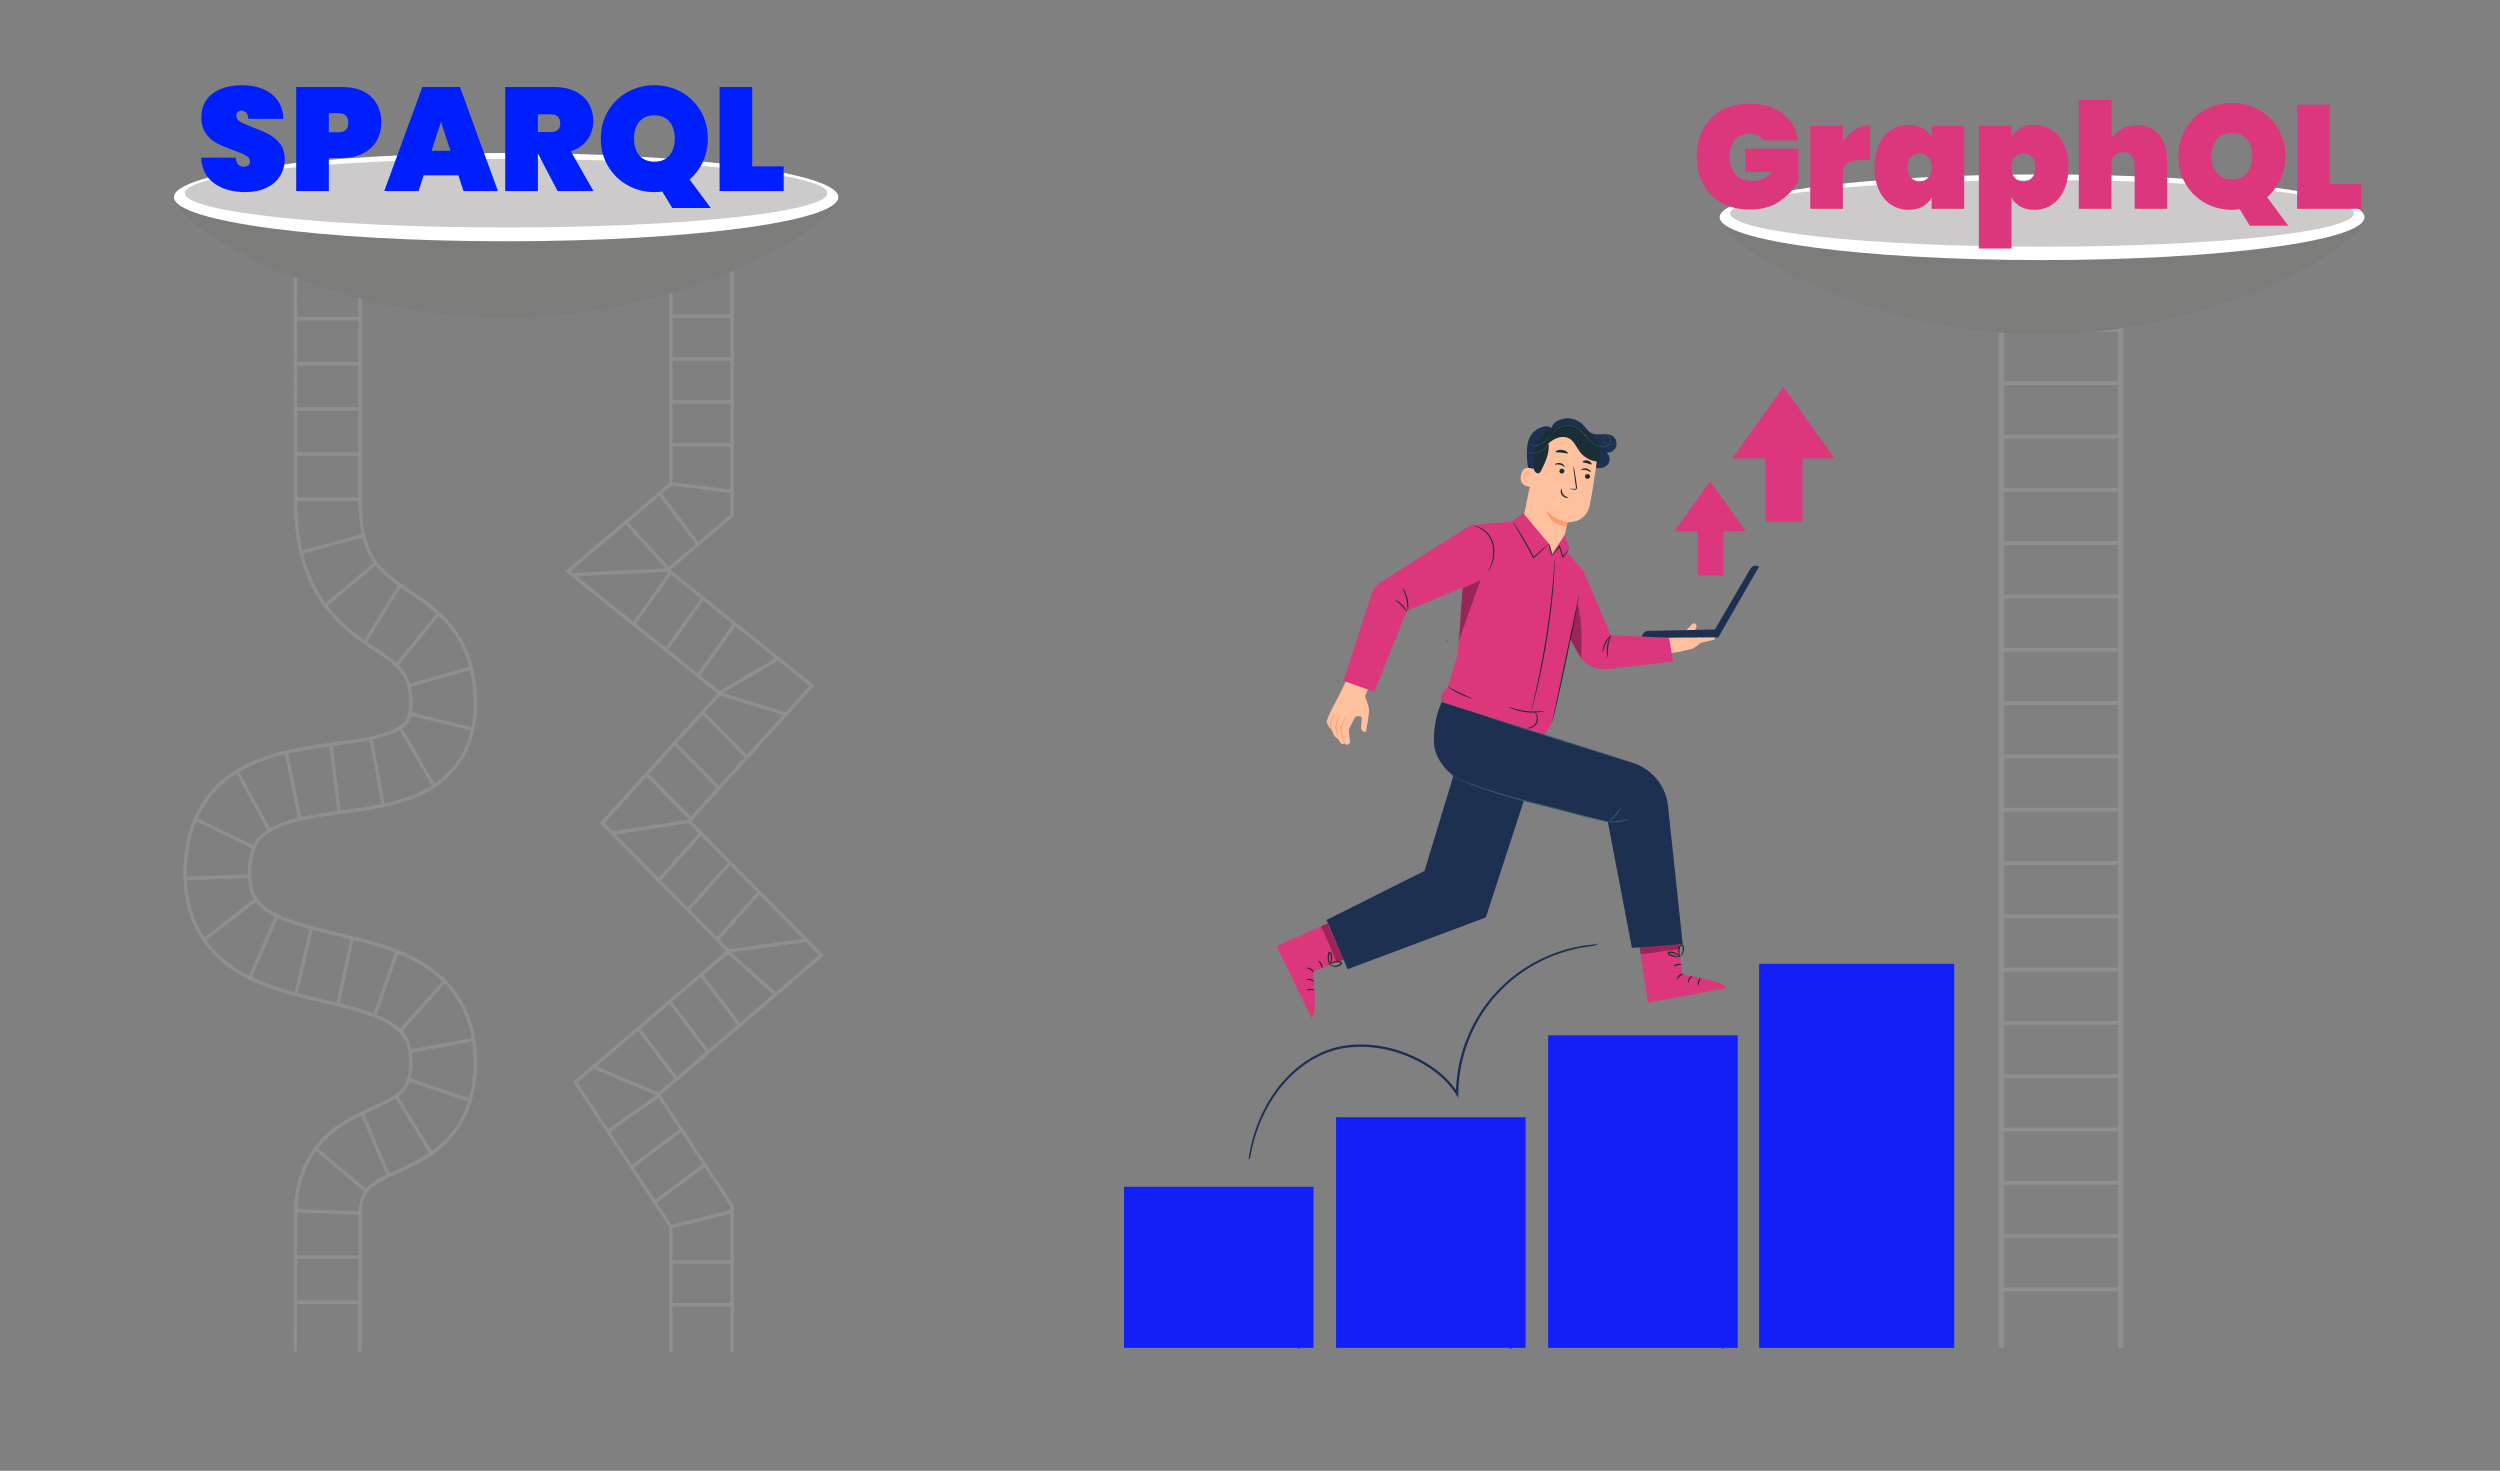 <?xml version="1.0" encoding="UTF-8"?> <svg xmlns="http://www.w3.org/2000/svg" id="Layer_1" version="1.1" viewBox="0 0 1983.326 1166.809"><rect x="0" y="0" width="1983.326" height="1166.809" fill="#808080" stroke="none"/><defs><style> .st0 { fill: none; } .st1 { fill: #7c7c7b; } .st2 { fill: #375a64; } .st3 { fill: #001fff; } .st4 { fill: #1a2e35; } .st5 { fill: #ff9c6a; } .st6 { fill: #ffc19d; } .st7 { isolation: isolate; } .st8 { fill: #cccaca; } .st9 { fill: #fff; } .st10 { stroke: #1d3052; } .st10, .st11 { stroke-miterlimit: 10; } .st10, .st12 { fill: #1d3052; } .st13 { opacity: .3; } .st11 { fill: #131ff7; stroke: #131ff7; } .st14 { fill: #dc367c; } .st15 { fill: #8f8f8e; } </style></defs><rect class="st0" x="1184.714" y="241.431" width="0" height="4.518"></rect><path class="st15" d="M1682.477,227.6c-1.243,0-2.248.681-2.248,1.522v31.116h-90.292v-31.116c0-.841-1.006-1.522-2.248-1.522s-2.248.681-2.248,1.522v838.994c0,.841,1.005,1.522,2.248,1.522s2.248-.681,2.248-1.522v-43.662h90.292v43.662c0,.841,1.005,1.522,2.248,1.522s2.248-.681,2.248-1.522V229.122c0-.841-1.006-1.522-2.248-1.522ZM1680.229,263.281v39.242h-90.292v-39.242h90.292ZM1589.937,936.837v-39.242h90.292v39.242h-90.292ZM1680.229,939.88v39.245h-90.292v-39.245h90.292ZM1589.937,894.551v-39.251h90.292v39.251h-90.292ZM1589.937,852.257v-39.239h90.292v39.239h-90.292ZM1589.937,809.974v-39.245h90.292v39.245h-90.292ZM1589.937,767.685v-39.245h90.292v39.245h-90.292ZM1589.937,725.397v-39.242h90.292v39.242h-90.292ZM1589.937,683.111v-39.245h90.292v39.245h-90.292ZM1589.937,640.823v-39.242h90.292v39.242h-90.292ZM1589.937,598.537v-39.245h90.292v39.245h-90.292ZM1589.937,556.249v-39.248h90.292v39.248h-90.292ZM1589.937,513.957v-39.245h90.292v39.245h-90.292ZM1589.937,471.669v-39.242h90.292v39.242h-90.292ZM1589.937,429.383v-39.242h90.292v39.242h-90.292ZM1589.937,387.098v-39.245h90.292v39.245h-90.292ZM1589.937,344.809v-39.242h90.292v39.242h-90.292ZM1589.937,1021.411v-39.242h90.292v39.242h-90.292Z"></path><path class="st15" d="M378.151,835.069c-.06-.774-.1-1.535-.137-2.296-.1-1.922-.204-3.907-.628-5.999-.465-2.826-.967-5.661-1.509-8.503-.436-2.144-1.133-4.324-1.804-6.432-.244-.764-.488-1.526-.732-2.324-4.048-12.075-10.866-23.294-19.188-31.589-7.41-7.467-16.236-13.753-26.985-19.213-9.24-4.708-18.336-7.751-26.876-10.467-11.354-3.456-22.355-6.06-32.995-8.582-5.663-1.343-11.208-2.656-16.624-4.056-8.265-2.113-15.387-4.288-21.782-6.648-6.446-2.321-12.309-5.293-16.951-8.591-4.257-3.067-7.16-6.234-9.053-9.772-.192-.533-.448-1.017-.709-1.501-.267-.493-.499-.923-.625-1.389-.307-1.157-.66-2.26-1.082-3.368-.178-1.307-.387-2.601-.651-3.895l-.324-4.233c-.244-2.36-.201-5.923.117-9.523.373-3.804.818-6.477,1.449-8.7,1.314-5.055,3.213-8.789,6.187-12.136,5.235-6.271,17.068-11.74,32.47-15.004,9.785-2.174,20.376-3.636,31.589-5.183,5.926-.819,12.017-1.657,18.236-2.637,8.264-1.325,18.107-3.088,28.448-6.145,8.68-2.616,20.1-6.715,31.463-15.248,5.657-4.282,10.769-9.511,14.785-15.117,4.157-5.758,7.576-12.512,9.882-19.519,2.063-6.147,3.353-12.596,3.947-19.679.273-2.529.324-4.927.373-7.246l.049-2.03-.287-8.367c-.823-13.037-3.623-24.956-8.322-35.423-4.682-10.441-12.289-20.757-21.42-29.045-7.154-6.523-14.019-11.178-20.078-15.286l-2.163-1.469c-5.909-3.962-12.019-8.06-16.73-11.976-8.959-7.493-14.008-14.512-17.436-24.25-3.138-8.451-4.799-19.196-5.083-32.819l-.086-184.894c0-.775-.594-1.404-1.322-1.404-.731.002-1.322.629-1.322,1.404l.017,36.861h-48.54l-.02-36.861c0-.775-.594-1.404-1.322-1.404-.731.002-1.322.629-1.322,1.404l.095,185.983.052,2.063c.08,3.294.161,6.7.511,10.207l.528,6.32c.181,1.541.405,3.103.628,4.669l.258,1.811c1.297,9.309,3.54,18.435,6.664,27.117,3.457,9.775,8.308,19.123,14.028,27.024,5.577,7.828,12.502,15.175,20.577,21.84,6.756,5.587,13.563,10.167,19.573,14.208l1.443.971c6.675,4.495,12.088,8.216,15.932,11.793,3.878,3.615,6.277,6.749,8.006,10.452,1.71,3.88,2.768,8.76,3.141,14.462l.169,4.591c-.032.53-.043,1.073-.052,1.614-.017.804-.029,1.596-.138,2.386-.187,2.363-.577,4.44-1.122,5.998-1.05,2.905-2.054,4.629-5.235,7.151-3.222,2.476-8.572,4.915-14.69,6.695-5.835,1.733-12.78,3.209-21.868,4.644-5.353.863-10.892,1.62-16.606,2.401-11.557,1.581-23.508,3.214-36.254,6-11.916,2.662-21.205,5.655-30.112,9.711-12.137,5.476-22.404,12.891-30.511,22.033-4.567,5.125-8.517,10.887-11.741,17.124-2.909,5.627-5.313,11.998-7.143,18.93-1.48,5.491-2.487,11.405-3.17,18.631-.235,2.86-.453,5.917-.473,8.85-.146,2.835.029,5.996.204,9.227l.45,7.114.39,2.424c.536,3.237,1.116,6.469,1.781,9.809.958,3.271,1.982,6.538,3.061,9.769.82,2.451,1.982,4.83,3.107,7.129.399.813.795,1.629,1.202,2.494,5.875,11.32,15.132,21.82,26.064,29.567,8.649,6.146,18.173,11.085,29.108,15.105,8.224,3.045,16.822,5.689,27.057,8.314,6.196,1.584,12.249,3.024,18.121,4.422,10.416,2.476,20.252,4.818,29.24,7.577,6.575,2.089,13.408,4.413,18.832,7.239,5.204,2.646,9.576,5.658,12.639,8.7,2.616,2.619,4.32,5.445,5.898,9.821,1.4,3.393,1.695,8.091,1.931,13.82-.009,6.657-1.047,11.262-1.908,13.923-1.251,3.63-2.536,5.798-4.75,8.009-2.392,2.436-5.964,4.93-10.617,7.418-3.738,2.022-8.17,4.044-12.865,6.188l-4.019,1.84c-6.477,3.009-13.408,6.349-20.657,11.146-8.204,5.405-15.35,12.081-20.666,19.301-5.654,7.607-10.106,16.871-12.522,26.04-.473,1.578-.786,3.103-1.09,4.577-.126.612-.252,1.224-.396,1.87l-.64,3.222-1.076,9.027-.37,116.085c0,.774.594,1.404,1.322,1.404s1.322-.63,1.322-1.404v-36.857h48.606l-.063,36.857c0,.774.594,1.404,1.322,1.404s1.322-.63,1.322-1.404v-50.988l-.003-55.297.184-5.064.45-3.904.273-1.163c.089-.353.158-.734.224-1.115.072-.399.132-.795.29-1.249.677-2.58,1.595-4.529,3.152-6.706,1.566-2.116,3.813-4.133,6.876-6.167,3.086-2.065,7.421-4.361,13.64-7.223,1.354-.631,2.762-1.273,4.226-1.937,4.61-2.098,9.831-4.474,15.459-7.485,6.644-3.591,15.341-8.798,23.689-17.285,7.892-7.814,14.515-18.829,18.167-30.21,3.259-9.995,4.877-20.589,4.948-32.378.026-1.888-.083-3.852-.189-5.75l-.123-2.378ZM375.848,558.051l-.046,1.957c-.052,2.362-.1,4.591-.361,7.027-.284,3.403-.737,6.643-1.357,9.769l-47.355-11.636c.146-.905.29-1.818.367-2.817.115-.805.137-1.724.155-2.654.009-.501.02-1.007.049-1.638l-.169-4.775c-.195-3.006-.577-5.792-1.13-8.356l46.905-13.363c1.365,5.785,2.258,11.884,2.662,18.257l.281,8.23ZM284.327,394.618h-48.534l-.017-33.002h48.537l.014,33.002ZM284.31,358.808h-48.534l-.017-33.005h48.537l.014,33.005ZM284.296,322.995h-48.54l-.017-33.002h48.54l.017,33.002ZM284.261,254.182l.017,33.002h-48.54l-.017-33.002h48.54ZM237.483,423.332c-.221-1.54-.442-3.076-.614-4.542l-.525-6.295c-.341-3.418-.419-6.767-.496-10.005l-.052-2.036-.003-3.028h48.537v2.013c.198,9.413,1.056,17.471,2.576,24.417l-47.054,12.602c-.849-3.728-1.578-7.493-2.109-11.303l-.261-1.822ZM244.262,451.688c-1.466-4.076-2.72-8.256-3.784-12.502l47.06-12.603c.6,2.351,1.279,4.571,2.051,6.651,1.73,4.913,3.924,9.233,6.776,13.27l-38.118,31.93c-.103-.145-.224-.283-.327-.428-5.565-7.693-10.287-16.79-13.657-26.318ZM259.916,480.607l38.104-31.917c2.705,3.438,5.915,6.711,9.842,9.995,2.355,1.958,5.04,3.948,7.857,5.937l-26.672,43.052c-3.609-2.54-7.323-5.281-11.027-8.343-6.985-5.763-13.021-12.063-18.104-18.724ZM298.828,514.357l-1.446-.973c-1.959-1.318-4.025-2.722-6.124-4.172l26.675-43.056c2.269,1.565,4.575,3.126,6.87,4.664l2.16,1.469c5.823,3.948,12.41,8.438,19.225,14.572l-31.896,38.864c-3.922-3.493-9.105-7.086-15.465-11.368ZM316.266,527.587l31.911-38.881c8.21,7.793,15.043,17.215,19.32,26.753,1.896,4.224,3.454,8.708,4.707,13.401l-46.913,13.364c-.453-1.58-.955-3.097-1.56-4.472-1.707-3.654-4.025-6.774-7.464-10.165ZM325.822,569.014c.117-.335.189-.754.293-1.116l47.341,11.633c-.525,2.22-1.11,4.405-1.824,6.534-2.217,6.738-5.499,13.22-9.492,18.75-3.858,5.387-8.775,10.415-14.214,14.532-1.087.816-2.174,1.559-3.262,2.293l-25.462-43.868c.158-.114.33-.225.479-.341,3.29-2.608,4.782-4.652,6.142-8.417ZM304.129,584.571c5.02-1.458,9.441-3.302,12.828-5.318l25.453,43.856c-9.156,5.777-18.075,8.944-25.135,11.073-4.125,1.221-8.138,2.19-12.042,3.049l-9.547-50.499c3.072-.682,5.872-1.395,8.442-2.159ZM265.289,591.696c5.734-.784,11.294-1.544,16.661-2.409,4.119-.651,7.791-1.313,11.145-2.002l9.552,50.53c-4.802.993-9.349,1.772-13.494,2.436-6.199.978-12.272,1.815-18.184,2.631-.241.033-.474.067-.714.1l-6.251-51.108c.427-.058.86-.12,1.285-.178ZM229.236,597.659c11.225-2.453,21.847-4.002,32.146-5.421l6.251,51.11c-10.023,1.392-19.558,2.777-28.439,4.751-.072.015-.138.034-.209.049l-10.344-50.348c.204-.046.393-.094.597-.14ZM199.623,607.206c7.932-3.615,16.21-6.368,26.434-8.804l10.344,50.357c-8.887,2.089-16.452,4.848-22.189,8.125l-24.343-44.577c3.098-1.849,6.34-3.56,9.753-5.101ZM169.999,628.584c5.017-5.661,10.907-10.634,17.576-14.88l24.366,44.617c-2.705,1.769-4.977,3.645-6.641,5.637-1.776,1.998-3.181,4.151-4.346,6.562l-44.188-21.448c.602-1.349,1.228-2.671,1.885-3.941,3.115-6.029,6.934-11.596,11.348-16.548ZM148.189,690.276c.02-2.899.235-5.89.462-8.673.669-7.038,1.647-12.797,3.084-18.129,1.104-4.184,2.447-8.122,3.962-11.834l44.148,21.427c-.491,1.297-.935,2.664-1.32,4.145-.674,2.366-1.147,5.198-1.54,9.2-.232,2.625-.315,5.213-.264,7.391l-48.511,1.617c-.069-1.772-.103-3.517-.02-5.144ZM156.886,734.37c-1.081-2.214-2.203-4.504-2.963-6.773-1.067-3.195-2.08-6.426-2.995-9.535-.628-3.185-1.202-6.386-1.733-9.587l-.373-2.284-.442-7.111c-.014-.283-.026-.57-.04-.856l48.531-1.617.161,3.462.207.975c.258,1.279.465,2.564.64,3.862l.086.335c.407,1.057.752,2.126,1.044,3.234.221.804.568,1.45.878,2.019.192.356.387.707.614,1.291.275.518.614.999.921,1.495l-39.32,30.316c-1.466-2.208-2.828-4.452-4.016-6.739-.39-.828-.795-1.657-1.199-2.488ZM163.659,745.863l39.311-30.307c1.945,2.546,4.363,4.885,7.493,7.141,2.232,1.587,4.753,3.088,7.453,4.492l-20.387,46.779c-5.037-2.564-9.779-5.396-14.254-8.576-7.593-5.381-14.32-12.133-19.615-19.53ZM199.939,775.116l20.376-46.752c2.461,1.173,5.026,2.281,7.719,3.249,5.261,1.946,11.047,3.761,17.504,5.521l-11.885,49.959c-8.009-2.178-15.1-4.407-21.87-6.913-4.168-1.532-8.067-3.243-11.844-5.064ZM238.59,788.415c-.82-.21-1.569-.423-2.372-.633l11.887-49.965c.654.174,1.274.35,1.945.521,5.43,1.404,10.992,2.72,16.67,4.065,3.698.877,7.455,1.778,11.239,2.707l-11.01,50.193c-3.365-.822-6.776-1.644-10.278-2.476-5.858-1.395-11.899-2.832-18.081-4.413ZM269.525,795.943l11.01-50.196c6.236,1.559,12.567,3.231,19.013,5.192,4.487,1.428,9.137,2.969,13.87,4.775l-17.002,48.265c-3.368-1.267-6.885-2.43-10.338-3.529-5.255-1.614-10.803-3.076-16.552-4.507ZM298.891,804.969l16.999-48.259c3.353,1.346,6.733,2.799,10.135,4.534,9.794,4.976,17.923,10.653,24.828,17.288l-33.425,37.442c-3.161-2.869-7.278-5.661-12.111-8.122-1.982-1.032-4.171-1.976-6.426-2.884ZM319.365,817.881l33.422-37.436c7.82,7.952,14.228,18.574,18.049,29.972.235.773.482,1.547.731,2.324.648,2.034,1.32,4.136,1.718,6.106.298,1.553.559,3.127.835,4.69l-47.771,8.789c-.293-1.623-.654-3.158-1.205-4.489-1.549-4.297-3.29-7.254-5.78-9.955ZM235.842,961.898l48.589,1.986-.058,32.006h-48.672v-29.829l.14-4.163ZM235.702,1031.703v-33.005h48.669l-.058,33.005h-48.611ZM285.796,951.714c-.169.475-.278,1.038-.376,1.608-.055.305-.106.609-.187.923l-.798,5.54-.003,1.294-48.497-1.983.12-3.575,1.047-8.78.617-3.091c.143-.631.273-1.261.399-1.888.304-1.477.591-2.869,1.041-4.37,2.246-8.515,6.3-17.063,11.437-24.217l38.069,32.058c-1.345,2.077-2.252,4.102-2.871,6.48ZM296.927,937.338c-2.828,1.882-4.946,3.718-6.624,5.695l-38.064-32.055c5.014-6.465,11.529-12.443,18.973-17.349,5.333-3.53,10.516-6.264,15.473-8.664l19.937,46.989c-4.131,2.019-7.272,3.764-9.696,5.384ZM330.466,920.567c-5.551,2.969-10.734,5.327-15.307,7.409-1.469.667-2.886,1.313-4.24,1.943-.654.301-1.274.591-1.887.883l-19.931-46.98c.809-.38,1.632-.776,2.43-1.148l4.004-1.836c4.736-2.159,9.208-4.2,13.015-6.258,1.922-1.029,3.623-2.065,5.198-3.1l26.624,43.131c-3.563,2.406-6.948,4.358-9.905,5.956ZM353.533,903.744c-3.649,3.709-7.367,6.752-10.952,9.325l-26.624-43.128c1.463-1.087,2.78-2.171,3.838-3.249,2.372-2.372,3.855-4.827,5.195-8.527l46.231,15.769c-.075.238-.126.491-.204.728-3.52,10.966-9.888,21.561-17.484,29.083ZM371.975,871.242l-46.193-15.757c.955-3.74,1.486-8.082,1.492-12.821-.115-2.768-.255-5.271-.508-7.568l47.846-8.801c.057.341.123.673.181,1.014.39,1.931.482,3.721.582,5.618.04.786.08,1.574.141,2.324l.12,2.36c.103,1.849.209,3.758.184,5.555-.06,10.162-1.368,19.362-3.844,28.075Z"></path><path class="st15" d="M548.484,651.43l97.629-107.632-114.22-91.699,50.238-42.558v-195.026c0-.775-.592-1.404-1.322-1.404s-1.322.629-1.322,1.404v34.927h-45.961v-34.927c0-.775-.592-1.404-1.322-1.404s-1.322.629-1.322,1.404v168.836l-82.513,69.903,120.777,96.965-93.306,102.863,100.221,101.419-121.424,103.821,76.245,115.223v97.91c0,.777.592,1.404,1.322,1.404s1.322-.627,1.322-1.404v-34.927h45.961v34.927c0,.777.592,1.404,1.322,1.404s1.322-.627,1.322-1.404v-115.11l-57.975-87.608,129.58-110.795-105.253-106.51ZM639.393,747.306l10.335,10.458-34.322,29.348-35.35-31.595,59.336-8.21ZM579.307,686.5l21.271,21.525-31.711,35.317-21.271-21.525,31.711-35.317ZM545.682,719.88l-21.274-21.527,31.714-35.317,21.271,21.527-31.711,35.317ZM554.208,661.099l-31.713,35.317-34.096-34.501,57.884-8.834,7.924,8.018ZM568.436,625.387l-20.383,22.474-33.108-33.846,20.383-22.473,33.108,33.844ZM537.163,589.52l20.385-22.473,33.107,33.846-20.383,22.474-33.108-33.847ZM623.258,564.949l-49.834-15.211,43.808-25.607,24.91,19.998-18.884,20.819ZM529.376,453.597l.82.659-27.724,38.915-44.865-36.02,71.768-3.554ZM532.305,455.949l23.439,18.817-27.724,38.915-23.438-18.817,27.722-38.915ZM557.853,476.459l23.438,18.817-27.722,38.916-23.439-18.818,27.724-38.915ZM530.563,449.635l-32.072-35.256,24.667-20.896,28.669,38.138-21.264,18.013ZM533.525,354.261h45.961v34.144l-45.961-5.915v-28.229ZM579.486,317.449h-45.961v-31.196h45.961v31.196ZM579.486,320.257v31.196h-45.961v-31.196h45.961ZM579.486,252.249v31.196h-45.961v-31.196h45.961ZM532.893,385.237l46.593,5.996v16.955l-25.594,21.683-28.668-38.138,7.668-6.496ZM496.415,416.138l31.582,34.717-73.688,3.648-1.634-1.311,43.739-37.054ZM555.677,535.884l27.722-38.915,31.526,25.308-44.095,25.773-15.153-12.166ZM571.212,551.983l49.971,15.254-28.696,31.636-33.107-33.847,11.832-13.043ZM513.111,616.034l33.108,33.846-.393.435-59.861,9.136-6.38-6.456,33.526-36.961ZM570.78,745.278l31.711-35.317,34.442,34.854-58.597,8.11-7.556-7.647ZM577.481,756.887l35.826,32.019-26.363,22.541-28.83-37.999,19.366-16.561ZM533.168,794.777l22.888-19.569,28.829,38-22.887,19.569-28.83-38ZM559.939,834.54l-22.887,19.566-28.831-37.999,22.887-19.569,28.831,38.003ZM470.968,847.957l49.583,20.97-38.074,26.583-24.256-36.654,12.747-10.899ZM502.814,926.243l37.606-28.047,16.893,25.529-37.606,28.047-16.893-25.529ZM579.486,962.839v36.876h-45.961v-25.438l45.961-11.438ZM533.525,1033.719v-31.197h45.961v31.197h-45.961ZM579.486,959.952l-46.677,11.621-11.584-17.504,37.608-28.048,20.652,31.212v2.72ZM538.901,895.9l-37.607,28.048-17.298-26.141,38.418-26.82,16.487,24.914ZM522.358,866.671l-49.028-20.732,32.833-28.072,28.831,38.003-12.636,10.802Z"></path><g><path class="st1" d="M665.053,157.741c0,19.339-117.988,94.323-263.533,94.323s-263.533-74.984-263.533-94.323,117.988-35.016,263.533-35.016,263.533,15.677,263.533,35.016Z"></path><ellipse class="st9" cx="401.52" cy="156.405" rx="263.533" ry="35.016"></ellipse><ellipse class="st8" cx="401.52" cy="153.25" rx="254.875" ry="27.224"></ellipse></g><g><path class="st1" d="M1875.795,173.645c0,18.769-114.51,91.543-255.765,91.543s-255.765-72.774-255.765-91.543,114.51-33.983,255.765-33.983,255.765,15.215,255.765,33.983Z"></path><ellipse class="st9" cx="1620.03" cy="172.349" rx="255.765" ry="33.983"></ellipse><ellipse class="st8" cx="1620.03" cy="169.286" rx="247.362" ry="26.422"></ellipse></g><g><g><g><path class="st6" d="M1089.097,537.799l-6.204,14.688s2.898,6.988,3.195,10.394c.297,3.406-2.463,17.843-2.463,17.843,0,0-3.02.186-3.745-2.761-.325-1.322.556-8.461.556-8.461h0c-1.636-2.131-4.94-1.799-6.117.615-1.731,3.548-3.766,7.667-4.12,8.147-.394.534.258,5.832.809,9.774.33,2.364-2.759,3.868-4.199,1.965-.149-.197-.242-.403-.26-.615,0,0-2.31,3.378-4.571-2.822,0,0-4.586-2.334-4.682-6.125,0,0-4.17-4.68-4.731-7.484-.56-2.804,8.988-19.689,8.988-19.689l11.745-24.277,15.801,8.808Z"></path><path class="st5" d="M1068.633,568.017c-.094-.06-.912.925-2.063,2.66-1.107,1.731-2.656,4.31-3.019,7.596-.307,3.305.795,6.133,1.597,8.019.846,1.904,1.499,3.006,1.6,2.962.119-.051-.34-1.253-1.028-3.186-.653-1.921-1.595-4.665-1.305-7.708.329-3.039,1.718-5.579,2.681-7.367,1.002-1.792,1.645-2.906,1.537-2.976Z"></path><path class="st5" d="M1063.974,566.991c-.079-.085-.994.713-2.016,2.329-.514.803-1.068,1.796-1.58,2.955-.476,1.163-1.032,2.489-1.027,4.058.028,1.515.373,2.866.674,4.078.293,1.105.575,2.166.847,3.193.5,1.815.869,2.924.986,2.897.117-.027-.04-1.185-.388-3.035-.173-.921-.393-2.029-.667-3.239-.256-1.205-.561-2.537-.584-3.899-.015-1.325.475-2.612.898-3.745.454-1.134.937-2.131,1.371-2.952.861-1.651,1.575-2.553,1.486-2.639Z"></path><path class="st5" d="M1058.507,566.243c-.314-.161-1.738,2.966-3.201,6.822-.274.617-.18,1.197-.155,1.694.048.51.131.989.231,1.44.197.902.453,1.691.718,2.336.529,1.295,1.103,1.97,1.194,1.907.109-.068-.255-.819-.614-2.108-.182-.643-.367-1.419-.513-2.286-.074-.433-.135-.891-.168-1.357-.018-.466-.068-.954.11-1.295.765-1.958,1.362-3.727,1.795-5.021.42-1.302.68-2.074.603-2.13Z"></path></g><path class="st6" d="M1335.952,501.831c2.043-2.087,4.086-4.174,6.13-6.261.464-.473.973-.972,1.627-1.08,1.148-.189,2.155.996,2.207,2.158.052,1.162-.563,2.241-1.205,3.21-.642.97-1.352,1.953-1.531,3.102"></path><path class="st12" d="M1395.548,449.482l-32.417,56.248-60.622.435h0c-.138-2.902,2.038-5.396,4.933-5.652l53.033-1.075,27.569-47.261c1.926-3.32,3.905-4.031,7.503-2.694h0Z"></path><path class="st6" d="M1341.17,505.872c.3-.072-19.151-.009-18.052.293.093.212.186.424.279.636l2.526,11.116c4.374-.036,16.994-3.327,16.994-3.327,0,0,4.246-2.51,6.104-4.741l.006-4.005-7.855.027Z"></path><path class="st14" d="M1324.031,505.92l-46.112-1.909-21.313-50.271-22.663,32.418,18.244,32.798c4.302,7.734,12.608,12.373,21.45,11.978l53.746-6.153-3.353-18.86Z"></path><g><g><path class="st14" d="M1331.099,740.666l3.554,32.451s33.8,4.942,35.041,10.876l-62.295,11.495-7.613-50.337,31.313-4.485Z"></path><path class="st4" d="M1335.623,772.65c.035.308-1.475.67-2.837,1.874-1.394,1.169-1.977,2.607-2.276,2.527-.291-.018-.102-1.914,1.573-3.343,1.662-1.443,3.565-1.348,3.54-1.057Z"></path><path class="st4" d="M1342.593,774.409c.114.286-1.136,1-1.986,2.446-.893,1.421-.951,2.859-1.257,2.89-.281.09-.754-1.672.337-3.449,1.076-1.787,2.857-2.178,2.906-1.887Z"></path><path class="st4" d="M1347.476,781.732c-.269.106-.918-1.361-.376-3.152.528-1.795,1.875-2.667,2.041-2.431.21.226-.588,1.261-1.01,2.738-.456,1.466-.356,2.769-.655,2.844Z"></path><path class="st4" d="M1333.992,765.344c-.087.298-1.553.081-3.266.45-1.72.335-2.981,1.113-3.179.873-.21-.195.939-1.52,2.963-1.927,2.019-.423,3.598.341,3.483.604Z"></path></g><g class="st13"><polygon points="1331.796 747.094 1332.437 752.876 1301.593 757.093 1300.661 751.032 1331.796 747.094"></polygon></g><path class="st4" d="M1333.155,758.81c.022.126-1.16.492-3.141.442-.986-.026-2.165-.175-3.431-.529-.632-.178-1.286-.406-1.942-.693-.316-.144-.686-.281-1.056-.6-.385-.269-.697-1.053-.378-1.608.251-.528.788-.819,1.239-.895.46-.083.848-.044,1.201-.009.723.068,1.411.203,2.049.385,1.277.37,2.351.917,3.172,1.477,1.651,1.134,2.314,2.205,2.218,2.28-.124.121-.971-.734-2.613-1.629-.819-.445-1.845-.879-3.03-1.168-.593-.141-1.225-.246-1.883-.293-.689-.077-1.255,0-1.382.321-.045.122-.047.167.12.341.17.158.464.294.776.437.607.281,1.211.513,1.797.706,1.172.383,2.272.6,3.204.72,1.869.238,3.063.15,3.082.316Z"></path><path class="st4" d="M1332.82,759.307c-.102.063-.869-.945-1.27-2.911-.196-.975-.268-2.182-.074-3.499.101-.657.269-1.34.521-2.023.277-.673.604-1.567,1.771-1.877.617-.114,1.203.295,1.439.684.269.394.364.751.49,1.104.222.715.313,1.435.311,2.114-.002,1.363-.387,2.552-.867,3.438-.988,1.803-2.211,2.355-2.252,2.255-.125-.139.856-.885,1.565-2.583.35-.837.612-1.911.562-3.095-.023-.589-.122-1.203-.323-1.805-.195-.652-.523-1.152-.763-1.048-.312.04-.769.619-.948,1.188-.239.609-.412,1.221-.529,1.815-.228,1.19-.24,2.299-.151,3.221.183,1.852.677,2.95.517,3.021Z"></path></g><g><g><path class="st14" d="M1071.855,758.778l-30.312,12.12s4.297,33.888-1.087,36.674l-27.769-56.936,46.455-20.824,12.713,28.965Z"></path><path class="st4" d="M1042.252,771.707c-.287.116-1.041-1.242-2.565-2.232-1.499-1.03-3.042-1.206-3.045-1.515-.06-.285,1.817-.611,3.643.62,1.835,1.214,2.254,3.074,1.967,3.127Z"></path><path class="st4" d="M1042.425,778.894c-.245.186-1.268-.826-2.889-1.258-1.608-.48-3.01-.15-3.121-.437-.162-.246,1.408-1.175,3.413-.599,2.01.557,2.864,2.169,2.597,2.294Z"></path><path class="st4" d="M1036.679,785.561c-.174-.23,1.066-1.249,2.936-1.207,1.871.028,3.072,1.092,2.889,1.315-.162.263-1.373-.229-2.909-.239-1.535-.047-2.763.4-2.916.131Z"></path><path class="st4" d="M1048.854,768.179c-.31-.004-.494-1.475-1.309-3.026-.784-1.567-1.871-2.574-1.693-2.829.132-.254,1.716.498,2.651,2.338.949,1.832.635,3.558.352,3.517Z"></path></g><g class="st13"><polygon points="1065.848 761.172 1060.449 763.339 1048.12 734.753 1052.896 732.598 1065.848 761.172"></polygon></g><path class="st4" d="M1054.924,765.621c-.115.055-.785-.986-1.268-2.908-.239-.957-.411-2.133-.41-3.447.002-.657.047-1.347.148-2.057.054-.343.087-.736.295-1.178.157-.444.828-.954,1.448-.795.576.1,1,.54,1.195.954.203.421.269.805.331,1.154.129.714.182,1.414.178,2.077-.014,1.329-.253,2.51-.573,3.451-.651,1.895-1.504,2.82-1.602,2.748-.15-.087.447-1.133.869-2.954.209-.908.353-2.013.314-3.232-.023-.61-.092-1.246-.223-1.893-.11-.685-.337-1.209-.679-1.245-.13-.011-.174,0-.297.207-.107.206-.159.526-.213.864-.108.66-.17,1.304-.198,1.92-.055,1.232.03,2.35.165,3.28.271,1.864.676,2.991.521,3.054Z"></path><path class="st4" d="M1054.356,765.432c-.088-.081.678-1.091,2.464-2.004.887-.45,2.03-.843,3.351-1.009.66-.079,1.363-.1,2.088-.04.723.086,1.672.162,2.283,1.203.275.564.038,1.238-.273,1.569-.307.365-.627.552-.932.768-.63.406-1.299.686-1.953.866-1.314.363-2.562.311-3.545.086-2.002-.469-2.862-1.5-2.776-1.566.1-.157,1.082.588,2.908.816.9.113,2.006.078,3.132-.288.562-.18,1.127-.44,1.653-.795.576-.362.97-.813.805-1.016-.122-.29-.803-.575-1.399-.595-.651-.068-1.287-.07-1.89-.023-1.207.1-2.28.384-3.144.718-1.736.672-2.661,1.443-2.772,1.308Z"></path></g><g><g><path class="st12" d="M1279.097,345.789c-4.755-2.94-11.36.272-16.392-2.162-3.056-1.478-4.812-4.692-7.258-7.046-3.657-3.521-9.617-5.5-14.579-4.429-4.962,1.072-8.407,2.704-10.285,7.421-3.383-3.334-11.349-.065-14.886,4.179-3.536,4.244-4.283,9.397-4.361,14.921-.134,9.511,1.623,19.045,5.138,27.883.311.783.893,1.711,1.721,1.559.573-.106.907-.695,1.142-1.228,2.008-4.543,2.679-9.541,3.527-14.435.847-4.894,1.943-9.881,4.652-14.044,2.709-4.163,7.37-7.384,12.328-7.077,3.662.227,6.98,2.31,9.618,4.86,2.638,2.55,4.746,5.589,7.173,8.34,2.427,2.752,5.297,5.287,8.801,6.373,3.505,1.086,7.746.414,10.101-2.4,2.354-2.814,1.859-7.821-1.419-9.469,3.264.544,6.773-1.478,7.937-4.576,1.164-3.097-.144-6.931-2.958-8.671Z"></path><g><g><path class="st6" d="M1241.295,424.751l2.197-10.396s14.208.963,17.475-12.723c1.577-6.609,3.718-20.48,5.51-33.059,1.927-13.528-6.855-26.267-20.184-29.275l-1.324-.299c-14.467-2.388-24.577,8.564-26.565,23.092l-11.147,55.655c-1.876,9.367,4.161,18.491,13.516,20.427l-.379,5.252c9.369,1.939,18.923-9.314,20.901-18.675Z"></path><path class="st5" d="M1243.51,414.35s-8.833-1.252-16.745-9.123c0,0,2,10.831,15.974,12.686l.771-3.563Z"></path></g><g><g><g><path class="st4" d="M1261.416,378.331c-.196,1.043-1.242,1.737-2.336,1.551-1.091-.186-1.818-1.18-1.621-2.223.197-1.043,1.243-1.738,2.334-1.553,1.093.186,1.82,1.182,1.623,2.225Z"></path><path class="st4" d="M1262.012,374.616c-.301.201-1.537-1.233-3.648-1.704-2.101-.5-3.894.236-4.064-.074-.087-.14.265-.545,1.05-.884.774-.339,2.013-.559,3.325-.257,1.312.304,2.308,1.037,2.832,1.675.536.644.652,1.156.506,1.244Z"></path></g><g><path class="st4" d="M1241.06,374.097c-.197,1.043-1.243,1.737-2.336,1.551-1.091-.185-1.819-1.179-1.621-2.223.197-1.043,1.243-1.738,2.335-1.552,1.093.185,1.82,1.182,1.623,2.225Z"></path><path class="st4" d="M1241.192,370.331c-.301.2-1.54-1.233-3.649-1.704-2.101-.5-3.894.235-4.064-.074-.086-.14.263-.546,1.05-.883.774-.339,2.012-.559,3.325-.257,1.312.304,2.308,1.037,2.832,1.675.534.644.651,1.156.506,1.244Z"></path></g><path class="st4" d="M1245.317,387.699c.017-.122,1.379-.053,3.565.155.551.066,1.085.074,1.259-.273.215-.361.12-.992,0-1.678-.212-1.417-.434-2.903-.667-4.46-.894-6.338-1.412-11.5-1.156-11.534.256-.034,1.188,5.076,2.082,11.414.208,1.56.407,3.047.595,4.47.065.658.26,1.431-.198,2.177-.236.37-.697.573-1.063.588-.369.027-.673-.035-.944-.079-2.164-.368-3.492-.657-3.473-.779Z"></path><path class="st4" d="M1238.781,387.757c.348.058-.165,2.348,1.428,4.415,1.588,2.072,4.086,2.365,4.032,2.689,0,.151-.644.322-1.681.117-1.018-.193-2.42-.851-3.395-2.115-.97-1.267-1.184-2.712-1.051-3.669.129-.977.512-1.486.666-1.438Z"></path></g><path class="st4" d="M1243.841,359.571c-.337.526-2.382-.221-4.923-.481-2.537-.311-4.696-.037-4.908-.625-.091-.279.379-.74,1.311-1.113.925-.374,2.32-.613,3.842-.443,1.522.173,2.829.716,3.647,1.286.826.571,1.181,1.125,1.031,1.377Z"></path><path class="st4" d="M1262.614,368.337c-.479.395-1.82-.43-3.562-.847-1.727-.479-3.299-.406-3.526-.984-.094-.277.247-.704.995-1.012.739-.308,1.888-.437,3.08-.13,1.192.309,2.134.978,2.631,1.606.506.632.597,1.171.381,1.368Z"></path></g></g><g><path class="st6" d="M1217.232,372.506c-.211-.154-8.801-4.917-10.618,4.533-1.818,9.45,8.045,9.326,8.114,9.058.068-.268,2.504-13.591,2.504-13.591Z"></path><path class="st5" d="M1212.529,381.962c-.036-.038-.187.084-.49.158-.295.072-.778.068-1.235-.211-.928-.558-1.464-2.305-1.182-4.017.141-.865.479-1.649.914-2.268.422-.636.962-1.033,1.481-1.025.522-.02.82.35.885.638.076.288-.02.466.027.492.022.029.233-.119.232-.524-.003-.195-.071-.439-.258-.664-.191-.228-.507-.386-.864-.416-.739-.09-1.523.454-2.002,1.134-.519.676-.919,1.553-1.077,2.524-.306,1.916.326,3.886,1.616,4.543.632.302,1.225.208,1.554.04.338-.177.428-.379.399-.402Z"></path></g><path class="st4" d="M1270.029,366.351c-6.408.245-12.855-2.817-16.713-7.94-2.699-3.584-4.357-8.235-8.25-10.466-2.621-1.503-5.887-1.601-8.788-.758-2.901.843-5.482,2.548-7.803,4.481,1.078,7.573-2.461,14.957-5.9,21.789-.38.755-.813,1.563-1.581,1.918-1.303.603-2.814-.439-3.553-1.669-1.183-1.97-1.267-4.397-1.165-6.692.233-5.23,1.282-10.469,3.525-15.199,2.243-4.731,5.726-8.938,10.214-11.634,5.609-3.368,12.591-4.197,18.951-2.658,6.359,1.538,12.074,5.346,16.3,10.341,1.96,2.317,3.651,4.965,4.264,7.938"></path></g><path class="st2" d="M1282.291,349.985s-.009.301-.268.794c-.252.486-.792,1.164-1.748,1.639-.951.482-2.3.643-3.77.378-.735-.131-1.511-.33-2.296-.669-.775-.344-1.573-.852-2.141-1.648-.552-.777-.896-1.856-.575-2.914.319-1.078,1.406-1.802,2.533-1.945.569-.079,1.169-.034,1.737.166.567.2,1.083.593,1.448,1.087.758.993.938,2.354.657,3.596-.276,1.264-1.134,2.395-2.256,3.109-1.123.725-2.467,1.1-3.835,1.162-2.764.129-5.515-1.011-7.821-2.681-2.339-1.667-4.232-3.746-5.996-5.745-1.77-1.996-3.488-3.916-5.387-5.438-1.883-1.532-3.983-2.603-6.093-3.024-2.111-.423-4.163-.265-5.939.175-3.585.91-6.013,2.861-7.502,4.253-.753.709-1.286,1.312-1.642,1.725-.357.413-.538.635-.554.624-.007-.005.031-.066.111-.182.081-.114.198-.288.369-.502.334-.434.848-1.061,1.587-1.797,1.463-1.444,3.889-3.47,7.548-4.447,1.811-.471,3.915-.655,6.099-.236,2.185.417,4.363,1.514,6.291,3.068,1.946,1.544,3.687,3.479,5.461,5.471,1.768,1.994,3.637,4.037,5.924,5.667,2.256,1.632,4.897,2.718,7.524,2.602,1.296-.055,2.565-.409,3.607-1.077,1.046-.665,1.817-1.677,2.076-2.827.263-1.134.099-2.369-.565-3.244-.632-.908-1.777-1.26-2.796-1.112-1.018.124-1.959.756-2.235,1.664-.289.907-.002,1.889.499,2.61.508.732,1.251,1.226,1.989,1.565.746.336,1.506.544,2.219.684,1.427.282,2.722.152,3.643-.284.929-.429,1.472-1.061,1.744-1.518.278-.464.325-.756.352-.747Z"></path><path class="st2" d="M1212.201,351.455c.059-.09.93.772,2.698,1.391.88.295,1.99.475,3.218.383,1.225-.076,2.57-.403,3.9-.899,2.67-1.036,4.498-3.054,5.442-4.646.966-1.613,1.19-2.793,1.28-2.766.028.006-.005.302-.135.823-.134.519-.393,1.26-.853,2.111-.896,1.684-2.761,3.835-5.561,4.923-1.384.516-2.761.837-4.049.894-1.284.072-2.453-.154-3.356-.504-.906-.356-1.565-.793-1.983-1.13-.418-.339-.62-.557-.601-.578Z"></path><path class="st2" d="M1211.079,358.339c.032-.082,1.072.408,2.865.708,1.774.308,4.359.319,6.944-.659,2.585-.981,4.513-2.702,5.639-4.108,1.144-1.412,1.597-2.469,1.676-2.428.027.012-.059.286-.276.756-.215.471-.583,1.129-1.134,1.879-1.084,1.495-3.047,3.327-5.736,4.347-2.689,1.017-5.373.946-7.175.544-.909-.196-1.621-.446-2.095-.656-.474-.209-.72-.357-.708-.384Z"></path><path class="st5" d="M1232.161,377.716c-.132-.003-.235-.123-.232-.267.004-.144.113-.258.245-.255.132.003.235.123.232.267-.003.144-.113.258-.244.255Z"></path><path class="st5" d="M1236.397,377.711c-.132-.003-.235-.14-.231-.305.004-.165.114-.296.246-.293.132.003.235.14.231.305-.004.165-.114.296-.246.293Z"></path><path class="st5" d="M1239.125,378.256c-.131-.013-.22-.197-.199-.411s.144-.378.275-.365c.131.013.22.197.2.411-.021.214-.144.378-.275.365Z"></path><path class="st5" d="M1233.571,380.692c-.129-.029-.218-.119-.199-.201.018-.082.138-.125.266-.096.128.029.218.119.199.201-.018.082-.138.125-.266.096Z"></path><path class="st5" d="M1237.461,380.669c-.131-.018-.22-.152-.2-.301.02-.148.142-.254.273-.236.13.018.22.152.2.3-.02.148-.142.254-.273.236Z"></path><path class="st5" d="M1257.211,382.713c-.131-.003-.235-.126-.232-.275s.113-.266.245-.263c.132.003.235.126.232.275-.004.149-.113.266-.245.263Z"></path><path class="st5" d="M1260.014,383.081c-.131-.016-.22-.163-.199-.327.021-.165.143-.285.274-.269s.22.163.199.328c-.021.165-.143.285-.274.269Z"></path><path class="st5" d="M1254.77,382.234c-.132-.003-.236-.1-.233-.215.003-.116.112-.207.244-.203.132.003.236.1.233.215-.003.116-.112.207-.244.203Z"></path><path class="st5" d="M1256.187,385.439c-.129.025-.258-.075-.287-.224-.029-.149.052-.291.181-.317.129-.026.258.075.287.225.029.149-.052.291-.181.316Z"></path><path class="st5" d="M1258.638,385.5c-.116-.062-.168-.191-.116-.289s.188-.127.305-.065c.116.062.168.191.116.289-.052.098-.188.127-.304.065Z"></path></g><polygon class="st12" points="1156.37 604.496 1130.121 690.895 1052.353 729.813 1069.135 768.874 1178.766 727.842 1212.99 622.667 1156.37 604.496"></polygon><path class="st14" d="M1166.548,416.683l-71.137,45.156c-3.469,2.202-6.06,5.545-7.327,9.454l-22.321,68.86,24.538,8.66,25.89-64.399,64.073-26.527-13.716-41.204Z"></path><path class="st14" d="M1243.065,437.812l2.025-2.814-3.698-10.704-10.066,15.238-2.693-8.317-20.183-24.036-8.781,6.423-33.12,3.081.205.903-6.329,48.881-3.854,52.492-7.716,25.704-3.259,3.47c-1.973,2.101-2.752,5.057-2.068,7.857l.223.913,81.286,26.377,6.29-9.824,25.28-119.716-13.542-15.929Z"></path><path class="st12" d="M1323.259,639.346c-1.702-15.958-12.713-29.383-28.03-34.175l-69.773-21.988-81.699-26.244c-5.744,12.404-6.534,25.533-6.073,33.179.976,16.197,18.67,31.729,36.369,36.195l101.465,25.599,19.13,100.148,40.292-3.208-11.681-109.505Z"></path><path class="st2" d="M1275.974,652.51c-.007.031-.458-.046-1.309-.221-.935-.206-2.169-.478-3.712-.818-3.218-.736-7.857-1.876-13.568-3.361-11.433-2.943-27.101-7.411-44.629-11.514-17.514-4.278-33.062-9.341-44.086-13.574-5.517-2.105-9.921-3.962-12.941-5.295-1.512-.663-2.67-1.212-3.457-1.58-.785-.373-1.191-.582-1.178-.611.013-.029.444.124,1.252.442.887.358,2.058.831,3.522,1.421,3.059,1.231,7.494,2.993,13.029,5.017,11.062,4.07,26.597,9.021,44.078,13.291,17.535,4.105,33.201,8.679,44.577,11.778,5.622,1.518,10.206,2.755,13.487,3.641,1.525.409,2.745.736,3.67.984.837.233,1.274.37,1.266.4Z"></path><path class="st2" d="M1285.879,640.481c.214.085-1.177,3.473-4.181,6.77-2.983,3.318-6.216,5.038-6.321,4.833-.153-.23,2.761-2.238,5.642-5.448,2.907-3.185,4.616-6.284,4.86-6.155Z"></path><path class="st2" d="M1291.911,649.658c.099.209-3.38,1.859-8.04,2.515-4.657.683-8.46.081-8.423-.148.019-.273,3.762-.091,8.293-.758,4.534-.636,8.074-1.866,8.17-1.609Z"></path><path class="st2" d="M1178.69,568.449c.076-.241,24.548,7.259,54.653,16.75,30.115,9.494,54.459,17.384,54.383,17.625-.076.241-24.543-7.257-54.658-16.752-30.105-9.491-54.454-17.382-54.378-17.623Z"></path><path class="st4" d="M1180.242,452.908c-.145-.109,1.692-1.911,2.894-5.742.619-1.888,1.133-4.219,1.337-6.843.214-2.616.167-5.545-.51-8.476-.702-2.923-2.08-5.515-3.682-7.562-1.633-2.037-3.491-3.539-5.194-4.552-3.427-2.035-5.953-2.46-5.892-2.647.012-.054.636.022,1.741.292,1.1.283,2.677.809,4.476,1.795,1.8.973,3.782,2.482,5.525,4.582,1.714,2.113,3.178,4.806,3.916,7.878.709,3.075.724,6.082.46,8.765-.256,2.689-.85,5.068-1.566,6.981-.717,1.914-1.551,3.369-2.271,4.26-.699.906-1.207,1.298-1.234,1.268Z"></path><g class="st13"><path d="M1160.425,466.467c4.653-1.217,14.27-6.422,14.27-6.422-5.788,15.217-12.002,33.396-17.45,48.738,1.583-14.167,1.597-28.149,3.18-42.316"></path></g><path class="st4" d="M1106.915,475.859c.117-.205,2.837,1.249,5.459,3.954,2.638,2.692,4.022,5.448,3.813,5.559-.229.142-1.916-2.318-4.469-4.92-2.535-2.618-4.951-4.368-4.803-4.594Z"></path><path class="st4" d="M1112.655,466.329c.171-.144,2.767,3.489,3.948,8.773,1.223,5.276.455,9.674.239,9.618-.285-.015.056-4.315-1.132-9.415-1.136-5.109-3.305-8.84-3.055-8.976Z"></path><path class="st4" d="M1148.231,508.272c0,.253-.077.458-.171.458s-.171-.205-.171-.458.076-.458.171-.458.171.205.171.458Z"></path><path class="st4" d="M1231.326,573.457c-.031-.007.021-.371.147-1.056.156-.78.353-1.769.597-2.986.571-2.705,1.355-6.418,2.312-10.955,1.97-9.357,4.649-22.083,7.609-36.145,2.962-14.067,5.641-26.795,7.612-36.153.983-4.532,1.787-8.24,2.374-10.943.28-1.21.508-2.192.687-2.967.167-.676.269-1.028.3-1.022.031.006-.011.371-.119,1.059-.136.783-.307,1.777-.519,3.001-.516,2.717-1.223,6.445-2.088,11.001-1.809,9.281-4.388,22.087-7.35,36.211-2.959,14.12-5.749,26.881-7.873,36.096-1.068,4.606-1.946,8.331-2.597,10.895-.312,1.202-.565,2.179-.764,2.949-.184.672-.296,1.021-.327,1.014Z"></path><path class="st4" d="M1271.385,517.413c-.228.007-.12-3.605,1.85-7.503,1.938-3.916,4.763-6.168,4.894-5.982.2.195-2.228,2.647-4.075,6.391-1.888,3.723-2.393,7.136-2.669,7.093Z"></path><path class="st4" d="M1275.497,521.678c-.213.072-1.284-4.087-.507-9.235.735-5.156,2.956-8.83,3.139-8.701.259.117-1.527,3.855-2.233,8.834-.754,4.97-.118,9.064-.399,9.102Z"></path><polygon class="st6" points="1360.475 505.734 1347.061 505.852 1348.728 510.11 1360.365 507.366 1360.475 505.734"></polygon><g class="st13"><path d="M1245.679,507.142s8.938,15.615,8.805,15.202c.601-14.914.55-29.129-2.89-43.653"></path></g><path class="st4" d="M1228.633,431.604c.065.083-1.202,1.176-3.246,3.162-2.073,1.956-4.834,4.905-8.506,7.945l-.398.329-.252-.467c-1.256-2.326-2.619-4.851-4.042-7.486-3.283-5.959-6.392-11.277-8.666-15.114-1.053-1.787-1.948-3.306-2.683-4.552-.627-1.08-.949-1.693-.896-1.727.053-.034.476.514,1.196,1.536.716,1.024,1.727,2.524,2.933,4.404,2.419,3.756,5.625,9.037,8.917,15.012,1.454,2.637,2.803,5.188,4.002,7.531l-.649-.138c3.645-2.932,6.504-5.809,8.685-7.663,2.157-1.887,3.548-2.845,3.604-2.772Z"></path><path class="st4" d="M1244.615,435.82c.077.052-.311.754-1.113,1.852-.782,1.105-2.024,2.601-3.316,4.408l-.486.681-.246-.773c-.507-1.595-1.048-3.294-1.616-5.081-.363-1.193-.713-2.345-1.045-3.436l.773.151c-3.465,4.234-6.085,7.219-6.24,7.079-.155-.14,2.189-3.346,5.541-7.614l.518-.66.256.811c.34,1.078.699,2.216,1.07,3.394.536,1.78,1.046,3.472,1.525,5.061l-.732-.093c1.404-1.838,2.71-3.225,3.607-4.243.91-1.001,1.427-1.588,1.505-1.535Z"></path><path class="st4" d="M1231.326,440.307c-.237.111-1.227-1.861-1.792-4.439-.559-2.55-1.126-4.551-.901-4.653.237-.111,1.227,1.86,1.792,4.439.559,2.549,1.126,4.55.901,4.653Z"></path><path class="st4" d="M1217.619,564.898c.056-.076.987.561,1.728,2.157.739,1.542,1.135,4.184-.101,6.66-1.267,2.462-3.633,3.703-5.314,4.018-1.726.345-2.789-.03-2.762-.12.012-.155,1.061-.033,2.601-.507,1.512-.445,3.555-1.656,4.658-3.804,1.081-2.158.852-4.522.317-6.005-.527-1.523-1.246-2.297-1.127-2.398Z"></path><path class="st4" d="M1233.597,442.662c.032.002.037.433.019,1.254-.031.912-.072,2.103-.123,3.587-.116,3.115-.379,7.619-.789,13.177-.813,11.117-2.376,26.452-4.978,43.266-2.617,16.818-5.774,31.907-8.368,42.748-1.294,5.422-2.408,9.793-3.241,12.796-.401,1.43-.723,2.577-.97,3.456-.231.787-.368,1.197-.398,1.189-.031-.008.046-.433.22-1.235.204-.888.471-2.05.803-3.497.727-3.029,1.744-7.419,2.956-12.854,2.43-10.867,5.482-25.951,8.094-42.743,2.598-16.789,4.261-32.086,5.238-43.179.492-5.546.853-10.039,1.078-13.146.122-1.48.22-2.667.295-3.576.078-.817.133-1.245.165-1.244Z"></path><path class="st4" d="M1225.235,564.087c.022.105-1.596.574-4.294.916-2.692.346-6.475.483-10.603-.018-4.129-.512-7.766-1.56-10.295-2.546-2.534-.984-3.991-1.83-3.944-1.927.106-.285,6.209,2.605,14.351,3.564,8.13,1.037,14.751-.291,14.785.011Z"></path><path class="st4" d="M1168.088,554.113c-.065.227-4.773-1.021-10.171-3.605-5.41-2.566-9.343-5.437-9.207-5.63.146-.227,4.258,2.269,9.601,4.803,5.332,2.554,9.861,4.176,9.777,4.432Z"></path><path class="st4" d="M1134.301,531.535c0,.253-.09.458-.201.458s-.201-.205-.201-.458.09-.458.201-.458.201.205.201.458Z"></path><polygon class="st14" points="1400.738 413.787 1400.738 363.649 1374.361 363.649 1414.854 306.952 1455.346 363.649 1429.978 363.649 1429.978 413.787 1400.738 413.787"></polygon><polygon class="st14" points="1346.816 456.607 1346.816 421.519 1328.356 421.519 1356.695 381.839 1385.033 421.519 1367.279 421.519 1367.279 456.607 1346.816 456.607"></polygon><path class="st10" d="M1264.888,749.78s-.295.062-.876.139c-.615.077-1.471.185-2.583.325-1.139.121-2.543.307-4.195.606-1.655.269-3.569.569-5.697,1.059-8.509,1.788-20.865,5.311-34.633,13.049-6.859,3.871-14.023,8.806-21.003,14.984-6.907,6.239-13.676,13.697-19.454,22.53-11.657,17.512-19.829,40.411-20.014,65.244l-.011,1.541-.828-1.302c-4.282-6.732-10.166-12.912-16.955-18.09-22.148-16.62-49.991-22.722-73.531-18.711-1.464.306-2.919.61-4.365.911-.73.125-1.439.319-2.131.564l-2.089.666c-1.376.477-2.794.804-4.108,1.395-1.323.566-2.637,1.128-3.941,1.686-1.325.515-2.556,1.202-3.792,1.855-1.235.655-2.46,1.305-3.676,1.949-1.162.737-2.316,1.469-3.46,2.194-1.146.722-2.293,1.424-3.336,2.257-8.651,6.24-15.555,13.545-20.955,20.821-5.411,7.291-9.344,14.553-12.34,21.109-.711,1.658-1.398,3.258-2.059,4.799-.625,1.556-1.138,3.086-1.679,4.534-1.129,2.882-1.825,5.626-2.594,8.048-1.343,4.9-2.252,8.748-2.707,11.387-.254,1.29-.449,2.283-.589,2.99-.138.673-.231,1.015-.231,1.015,0,0,.032-.351.139-1.029.118-.712.284-1.71.499-3.009.396-2.653,1.251-6.521,2.545-11.449.744-2.436,1.418-5.196,2.526-8.097.53-1.458,1.033-2.998,1.649-4.564.653-1.552,1.331-3.164,2.033-4.834,2.964-6.604,6.876-13.925,12.287-21.285,5.4-7.345,12.325-14.731,21.032-21.053,1.05-.843,2.204-1.555,3.359-2.287,1.152-.735,2.314-1.476,3.485-2.223,1.226-.654,2.461-1.314,3.705-1.978,1.246-.662,2.488-1.359,3.824-1.883,1.316-.567,2.641-1.137,3.976-1.712,1.325-.599,2.764-.936,4.155-1.422l2.115-.679c.702-.249,1.419-.447,2.156-.575,1.462-.308,2.934-.619,4.415-.931,23.808-4.093,51.848,2.025,74.238,18.814,6.863,5.235,12.823,11.494,17.168,18.334l-.839.239c.2-25.032,8.47-48.083,20.249-65.686,5.838-8.879,12.677-16.369,19.649-22.621,7.046-6.191,14.271-11.122,21.184-14.977,13.877-7.705,26.311-11.15,34.864-12.843,2.14-.467,4.062-.741,5.725-.984,1.659-.273,3.07-.433,4.213-.526,1.117-.104,1.977-.184,2.594-.241.584-.05.884-.053.884-.053Z"></path></g><g><path class="st14" d="M1378.065,831.721c.053.035-.3.674-.983,1.8-.804,1.279-1.795,2.856-2.966,4.718-2.539,3.961-6.099,9.398-10.086,15.367-3.988,5.971-7.647,11.343-10.346,15.198-2.698,3.853-4.438,6.199-4.581,6.091-.012-.012.069-.171.246-.471.237-.387.498-.811.792-1.291.815-1.271,1.819-2.839,3.006-4.691,2.56-3.946,6.133-9.375,10.121-15.345,3.986-5.968,7.632-11.348,10.308-15.217,1.267-1.799,2.339-3.322,3.208-4.557.774-1.065,1.227-1.637,1.28-1.602Z"></path><path class="st14" d="M1378.065,886.875c.053.035-.3.674-.983,1.8-.804,1.279-1.795,2.856-2.966,4.718-2.539,3.961-6.099,9.398-10.086,15.367-3.988,5.971-7.647,11.343-10.346,15.198-2.698,3.853-4.438,6.199-4.581,6.09-.012-.012.069-.171.246-.471.237-.387.498-.811.792-1.291.815-1.271,1.819-2.839,3.006-4.69,2.56-3.947,6.133-9.375,10.121-15.345,3.986-5.968,7.632-11.348,10.308-15.217,1.267-1.799,2.339-3.322,3.208-4.557.774-1.065,1.227-1.637,1.28-1.602Z"></path><path class="st14" d="M1378.065,942.028c.053.035-.3.674-.983,1.8-.804,1.279-1.795,2.856-2.966,4.718-2.539,3.961-6.099,9.398-10.086,15.367-3.988,5.971-7.647,11.343-10.346,15.198-2.698,3.853-4.438,6.199-4.581,6.09-.012-.012.069-.171.246-.471.237-.387.498-.811.792-1.291.815-1.271,1.819-2.839,3.006-4.69,2.56-3.946,6.133-9.375,10.121-15.345,3.986-5.968,7.632-11.348,10.308-15.217,1.267-1.799,2.339-3.322,3.208-4.557.774-1.065,1.227-1.637,1.28-1.602Z"></path></g><g><path class="st14" d="M1209.808,886.875c.053.035-.3.674-.983,1.8-.804,1.279-1.795,2.856-2.966,4.718-2.539,3.961-6.099,9.398-10.086,15.367-3.988,5.971-7.647,11.343-10.346,15.198-2.698,3.853-4.438,6.199-4.581,6.09-.012-.012.069-.171.246-.471.237-.387.498-.811.792-1.291.815-1.271,1.819-2.839,3.006-4.69,2.56-3.947,6.133-9.375,10.121-15.345,3.986-5.968,7.632-11.348,10.308-15.217,1.267-1.799,2.339-3.322,3.208-4.557.774-1.065,1.227-1.637,1.28-1.602Z"></path><path class="st14" d="M1209.808,942.028c.053.035-.3.674-.983,1.8-.804,1.279-1.795,2.856-2.966,4.718-2.539,3.961-6.099,9.398-10.086,15.367-3.988,5.971-7.647,11.343-10.346,15.198-2.698,3.853-4.438,6.199-4.581,6.09-.012-.012.069-.171.246-.471.237-.387.498-.811.792-1.291.815-1.271,1.819-2.839,3.006-4.69,2.56-3.946,6.133-9.375,10.121-15.345,3.986-5.968,7.632-11.348,10.308-15.217,1.267-1.799,2.339-3.322,3.208-4.557.774-1.065,1.227-1.637,1.28-1.602Z"></path></g><g><path class="st14" d="M1012.59,985.202c-.012-.012.069-.171.246-.471.237-.387.498-.811.792-1.291.814-1.271,1.819-2.839,3.005-4.69,2.56-3.946,6.133-9.375,10.121-15.345,3.986-5.968,7.632-11.348,10.308-15.217,1.267-1.799,2.339-3.322,3.208-4.557.774-1.065,1.227-1.637,1.28-1.602.053.035-.3.674-.983,1.8-.804,1.279-1.795,2.856-2.966,4.718-2.539,3.961-6.099,9.398-10.086,15.367"></path><g><rect class="st11" x="1396.082" y="765.119" width="153.736" height="303.665"></rect><path class="st11" d="M1378.065,1052.335v-230.487h-149.355v246.926h138.151c-.367.665-.568,1.094-.505,1.136.071.048.457-.388,1.037-1.136h10.671v-16.438s0,0,0,0h0Z"></path><path class="st11" d="M1209.808,1052.335v-165.461h-149.355v181.9h138.151c-.367.665-.568,1.094-.505,1.136.071.048.457-.388,1.037-1.136h10.671v-16.438s0-.001,0-.001h0Z"></path><path class="st11" d="M1041.551,1052.335v-110.307h-149.355v126.746h138.151c-.367.665-.568,1.094-.505,1.136.072.048.457-.388,1.037-1.136h10.671v-16.438s0,0,0,0h0Z"></path></g></g></g><g class="st7"><path class="st3" d="M169.966,145.459c-6.415-4.625-9.895-11.41-10.438-20.352h27.524c.388,4.742,2.488,7.113,6.298,7.113,1.399,0,2.584-.33,3.557-.99.971-.66,1.458-1.691,1.458-3.092,0-1.941-1.049-3.516-3.149-4.723-2.099-1.205-5.365-2.584-9.797-4.141-5.288-1.865-9.662-3.691-13.121-5.48-3.46-1.789-6.435-4.393-8.922-7.814-2.489-3.42-3.694-7.814-3.615-13.18,0-5.365,1.379-9.932,4.14-13.703,2.759-3.771,6.531-6.629,11.313-8.572s10.165-2.916,16.153-2.916c10.106,0,18.136,2.332,24.083,6.998,5.948,4.664,9.077,11.236,9.389,19.709h-27.874c-.079-2.332-.662-4.002-1.75-5.014-1.09-1.01-2.411-1.518-3.965-1.518-1.09,0-1.982.371-2.683,1.109-.7.74-1.049,1.77-1.049,3.09,0,1.867,1.029,3.402,3.09,4.607,2.06,1.207,5.345,2.664,9.855,4.373,5.208,1.945,9.505,3.811,12.887,5.598,3.382,1.791,6.316,4.277,8.805,7.465,2.488,3.189,3.732,7.193,3.732,12.014,0,5.055-1.245,9.582-3.732,13.586-2.489,4.006-6.104,7.135-10.846,9.389-4.744,2.256-10.38,3.383-16.911,3.383-9.875,0-18.019-2.312-24.434-6.939Z"></path><path class="st3" d="M298.899,111.52c-2.411,4.238-5.968,7.602-10.672,10.088-4.705,2.49-10.4,3.732-17.086,3.732h-10.263v26.242h-25.891v-82.572h36.154c10.107,0,17.862,2.564,23.268,7.697,5.403,5.131,8.105,12.012,8.105,20.643,0,5.211-1.207,9.934-3.615,14.17ZM276.273,97.35c0-5.053-2.683-7.58-8.047-7.58h-7.348v15.16h7.348c5.365,0,8.047-2.525,8.047-7.58Z"></path><path class="st3" d="M363.625,139.102h-27.524l-4.082,12.48h-27.174l30.207-82.572h29.857l30.09,82.572h-27.291l-4.082-12.48ZM357.327,119.625l-7.464-22.975-7.464,22.975h14.928Z"></path><path class="st3" d="M442.348,151.582l-15.512-29.623h-.117v29.623h-25.891v-82.572h38.486c6.688,0,12.402,1.186,17.145,3.557,4.742,2.373,8.299,5.598,10.672,9.68,2.371,4.082,3.557,8.689,3.557,13.82,0,5.521-1.535,10.42-4.605,14.695-3.072,4.277-7.484,7.348-13.238,9.213l17.961,31.607h-28.457ZM426.719,104.697h10.264c2.488,0,4.354-.562,5.598-1.691,1.244-1.127,1.867-2.895,1.867-5.307,0-2.176-.643-3.887-1.926-5.131-1.281-1.244-3.129-1.867-5.539-1.867h-10.264v13.996Z"></path><path class="st3" d="M533.317,164.994l-7.931-13.062c-1.789.311-3.849.467-6.181.467-7.776,0-14.91-1.826-21.401-5.482-6.493-3.652-11.645-8.707-15.453-15.162-3.811-6.451-5.715-13.721-5.715-21.809s1.904-15.355,5.715-21.809c3.809-6.453,8.96-11.488,15.453-15.104,6.491-3.615,13.625-5.424,21.401-5.424s14.888,1.809,21.343,5.424c6.452,3.615,11.564,8.65,15.336,15.104,3.771,6.453,5.657,13.723,5.657,21.809,0,6.609-1.283,12.693-3.85,18.252-2.565,5.561-6.104,10.283-10.612,14.17l16.794,22.627h-30.557ZM507.193,123.299c2.799,3.307,6.803,4.957,12.013,4.957,5.131,0,9.097-1.65,11.896-4.957,2.799-3.303,4.199-7.756,4.199-13.354,0-5.674-1.4-10.164-4.199-13.471-2.799-3.303-6.765-4.957-11.896-4.957-5.21,0-9.214,1.654-12.013,4.957-2.8,3.307-4.199,7.797-4.199,13.471,0,5.598,1.399,10.051,4.199,13.354Z"></path><path class="st3" d="M596.762,131.988h24.958v19.594h-50.85v-82.572h25.892v62.979Z"></path></g><g><path class="st14" d="M1399.005,111.307c-1.012-1.633-2.449-2.896-4.315-3.79-1.866-.894-4.122-1.342-6.765-1.342-4.977,0-8.825,1.615-11.546,4.84-2.723,3.228-4.082,7.64-4.082,13.237,0,6.455,1.516,11.275,4.549,14.462,3.032,3.189,7.697,4.782,13.995,4.782,5.986,0,10.806-2.409,14.462-7.231h-20.644v-18.311h42.103v25.892c-3.577,6.144-8.514,11.411-14.812,15.804-6.298,4.394-14.269,6.589-23.909,6.589-8.554,0-15.998-1.768-22.334-5.307-6.338-3.537-11.196-8.493-14.578-14.87-3.383-6.374-5.073-13.646-5.073-21.81s1.69-15.433,5.073-21.809c3.382-6.375,8.222-11.331,14.521-14.87,6.298-3.537,13.684-5.307,22.159-5.307,10.806,0,19.611,2.605,26.416,7.813,6.803,5.21,10.826,12.286,12.071,21.227h-27.291Z"></path><path class="st14" d="M1471.665,102.852c3.809-2.293,7.773-3.44,11.896-3.44v27.641h-7.348c-4.898,0-8.495.856-10.788,2.565-2.294,1.711-3.44,4.743-3.44,9.097v26.941h-25.892v-65.778h25.892v12.13c2.643-3.809,5.87-6.861,9.681-9.155Z"></path><path class="st14" d="M1490.616,114.747c2.371-5.092,5.616-8.98,9.738-11.663,4.12-2.682,8.747-4.023,13.879-4.023,4.275,0,7.969.875,11.08,2.624,3.108,1.75,5.481,4.141,7.114,7.173v-8.98h25.774v65.778h-25.774v-8.98c-1.633,3.032-4.006,5.423-7.114,7.173-3.111,1.749-6.805,2.624-11.08,2.624-5.132,0-9.759-1.341-13.879-4.023-4.122-2.683-7.367-6.569-9.738-11.663-2.373-5.092-3.557-11.098-3.557-18.019s1.184-12.926,3.557-18.02ZM1529.745,124.603c-1.79-1.942-4.082-2.916-6.881-2.916s-5.094.974-6.882,2.916c-1.789,1.944-2.682,4.665-2.682,8.164s.893,6.221,2.682,8.163c1.788,1.945,4.082,2.916,6.882,2.916s5.091-.971,6.881-2.916c1.787-1.942,2.683-4.665,2.683-8.163s-.896-6.22-2.683-8.164Z"></path><path class="st14" d="M1602.81,101.685c3.071-1.749,6.745-2.624,11.021-2.624,5.132,0,9.757,1.342,13.879,4.023,4.12,2.683,7.366,6.571,9.738,11.663,2.371,5.094,3.558,11.1,3.558,18.02s-1.187,12.927-3.558,18.019c-2.372,5.094-5.618,8.98-9.738,11.663-4.122,2.683-8.747,4.023-13.879,4.023-4.276,0-7.95-.875-11.021-2.624-3.072-1.75-5.423-4.141-7.056-7.173v40.47h-25.892v-97.268h25.892v8.98c1.633-3.032,3.983-5.423,7.056-7.173ZM1612.083,124.603c-1.79-1.942-4.082-2.916-6.881-2.916s-5.094.974-6.881,2.916c-1.79,1.944-2.683,4.665-2.683,8.164s.893,6.221,2.683,8.163c1.787,1.945,4.081,2.916,6.881,2.916s5.091-.971,6.881-2.916c1.787-1.942,2.683-4.665,2.683-8.163s-.896-6.22-2.683-8.164Z"></path><path class="st14" d="M1712.907,106.991c4.237,5.056,6.356,11.896,6.356,20.526v38.138h-25.774v-34.872c0-3.108-.837-5.578-2.508-7.405-1.673-1.826-3.907-2.741-6.706-2.741-2.878,0-5.132.915-6.765,2.741-1.633,1.827-2.449,4.297-2.449,7.405v34.872h-25.892v-86.305h25.892v30.557c2.021-3.109,4.724-5.637,8.105-7.581,3.383-1.942,7.406-2.915,12.071-2.915,7.541,0,13.431,2.527,17.669,7.58Z"></path><path class="st14" d="M1784.806,179.067l-7.931-13.062c-1.789.311-3.849.467-6.181.467-7.776,0-14.91-1.826-21.401-5.481-6.493-3.653-11.645-8.707-15.453-15.162-3.811-6.452-5.715-13.722-5.715-21.809s1.904-15.355,5.715-21.81c3.809-6.453,8.96-11.488,15.453-15.104,6.491-3.615,13.625-5.423,21.401-5.423s14.888,1.808,21.343,5.423c6.452,3.615,11.564,8.65,15.336,15.104,3.771,6.454,5.657,13.724,5.657,21.81,0,6.609-1.283,12.693-3.85,18.252-2.565,5.56-6.104,10.283-10.612,14.17l16.794,22.626h-30.557ZM1758.682,137.373c2.799,3.306,6.803,4.957,12.013,4.957,5.131,0,9.097-1.651,11.896-4.957,2.799-3.304,4.199-7.756,4.199-13.354,0-5.675-1.4-10.165-4.199-13.471-2.799-3.304-6.765-4.957-11.896-4.957-5.21,0-9.214,1.653-12.013,4.957-2.8,3.306-4.199,7.796-4.199,13.471,0,5.598,1.399,10.05,4.199,13.354Z"></path><path class="st14" d="M1848.252,146.062h24.958v19.594h-50.85v-82.572h25.892v62.979Z"></path></g></svg> 